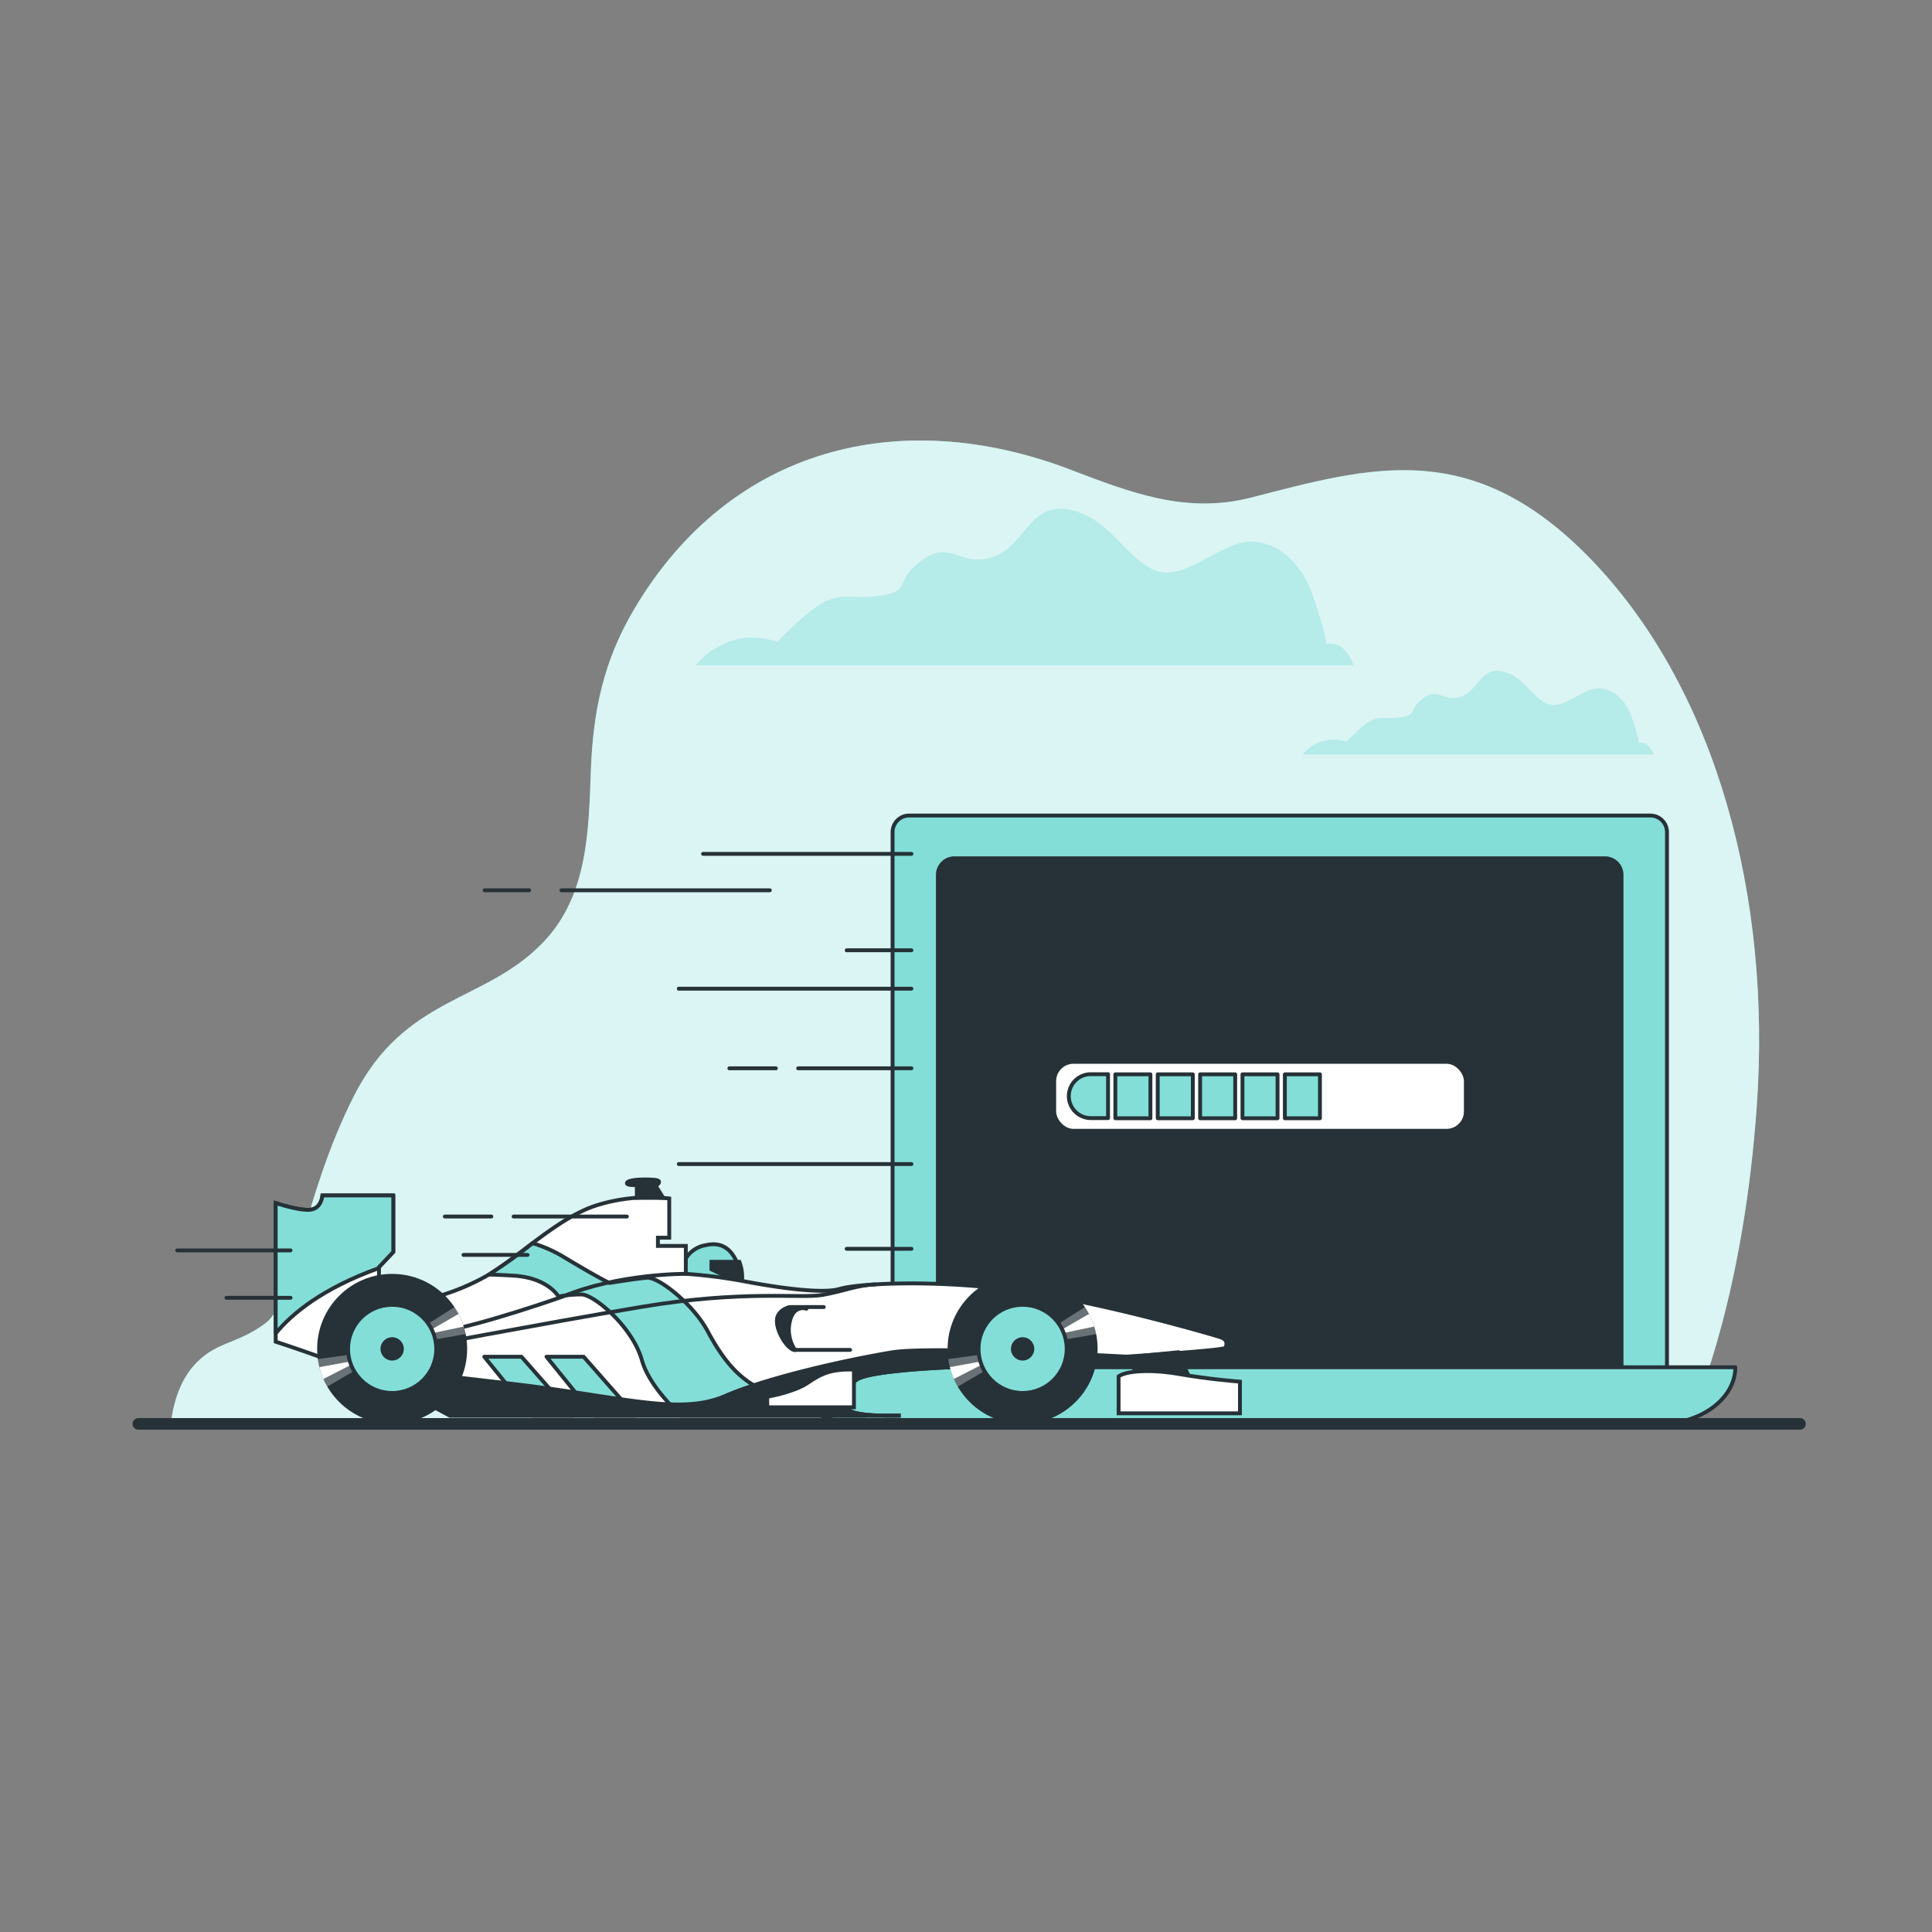 <svg xmlns="http://www.w3.org/2000/svg" viewBox="0 0 500 500"><rect x="0" y="0" width="500" height="500" fill="#808080" stroke="none"/><g id="freepik--background-simple--inject-77"><path d="M437.18,367.7c2.6-5.8,14.13-33.77,17.48-81.56,3.8-54-10.43-106.82-41.72-140.13s-57.84-25.28-89.13-17.24c-16.87,4.34-31.23-1.29-46.8-7.23-43.95-16.74-87.77-5.94-112.67,35.75-8.12,13.6-10.84,26.54-11.42,42.09s-.75,32.21-12.12,44.26c-15.17,16.08-36,13.79-49.31,40.21s-15.17,52.84-22.76,58.58-13.27,4.59-19,11.49c-3.62,4.38-4.94,10.16-5.42,13.78Z" style="fill:#83ded8"></path><path d="M437.18,367.7c2.6-5.8,14.13-33.77,17.48-81.56,3.8-54-10.43-106.82-41.72-140.13s-57.84-25.28-89.13-17.24c-16.87,4.34-31.23-1.29-46.8-7.23-43.95-16.74-87.77-5.94-112.67,35.75-8.12,13.6-10.84,26.54-11.42,42.09s-.75,32.21-12.12,44.26c-15.17,16.08-36,13.79-49.31,40.21s-15.17,52.84-22.76,58.58-13.27,4.59-19,11.49c-3.62,4.38-4.94,10.16-5.42,13.78Z" style="fill:#fff;opacity:0.7"></path></g><g id="freepik--Clouds--inject-77"><path d="M343,166.74c.93-.31-2.88-11.4-3.22-12.44-2.35-7.18-8.19-14.22-16.34-14.07s-17.55,11.5-25.68,6.88c-6.72-3.81-10.34-11.2-17.71-14.17-13.94-5.63-13.95,9.22-24.16,11.58-7.81,1.8-10.21-4.81-17.42.6s-2.41,7.81-10.21,9-9-.6-13.82,1.2-13.22,10.81-13.22,10.81-6.6-2.4-12.61,0-8.41,6-8.41,6h170S348.36,165.54,343,166.74Z" style="fill:#83ded8"></path><path d="M424,192.34c.49-.17-1.53-6.08-1.72-6.64-1.25-3.82-4.37-7.58-8.71-7.5s-9.36,6.13-13.69,3.67c-3.59-2-5.52-6-9.45-7.56-7.43-3-7.43,4.92-12.88,6.18-4.16,1-5.44-2.56-9.29.32s-1.28,4.17-5.44,4.81-4.81-.32-7.37.64-7,5.76-7,5.76a10.57,10.57,0,0,0-6.72,0,10,10,0,0,0-4.49,3.2h90.65S426.89,191.7,424,192.34Z" style="fill:#83ded8"></path><g style="opacity:0.4"><path d="M343,166.74c.93-.31-2.88-11.4-3.22-12.44-2.35-7.18-8.19-14.22-16.34-14.07s-17.55,11.5-25.68,6.88c-6.72-3.81-10.34-11.2-17.71-14.17-13.94-5.63-13.95,9.22-24.16,11.58-7.81,1.8-10.21-4.81-17.42.6s-2.41,7.81-10.21,9-9-.6-13.82,1.2-13.22,10.81-13.22,10.81-6.6-2.4-12.61,0-8.41,6-8.41,6h170S348.36,165.54,343,166.74Z" style="fill:#fff"></path><path d="M424,192.34c.49-.17-1.53-6.08-1.72-6.64-1.25-3.82-4.37-7.58-8.71-7.5s-9.36,6.13-13.69,3.67c-3.59-2-5.52-6-9.45-7.56-7.43-3-7.43,4.92-12.88,6.18-4.16,1-5.44-2.56-9.29.32s-1.28,4.17-5.44,4.81-4.81-.32-7.37.64-7,5.76-7,5.76a10.57,10.57,0,0,0-6.72,0,10,10,0,0,0-4.49,3.2h90.65S426.89,191.7,424,192.34Z" style="fill:#fff"></path></g></g><g id="freepik--Device--inject-77"><path d="M235.25,211.06H427.12a4.29,4.29,0,0,1,4.29,4.29V356.73a0,0,0,0,1,0,0H231a0,0,0,0,1,0,0V215.35A4.29,4.29,0,0,1,235.25,211.06Z" style="fill:#83ded8;stroke:#263238;stroke-linecap:round;stroke-linejoin:round"></path><path d="M247,222.12H415.36a4.29,4.29,0,0,1,4.29,4.29V358.69a0,0,0,0,1,0,0H242.72a0,0,0,0,1,0,0V226.41A4.29,4.29,0,0,1,247,222.12Z" style="fill:#263238;stroke:#263238;stroke-linecap:round;stroke-linejoin:round"></path><path d="M429.46,368.5H222.73c-10.83,0-19.62-6.56-19.62-14.65h246C449.07,361.94,440.29,368.5,429.46,368.5Z" style="fill:#83ded8;stroke:#263238;stroke-linecap:round;stroke-linejoin:round"></path><rect x="272.83" y="274.8" width="106.53" height="17.85" rx="5" style="fill:#fff;stroke:#263238;stroke-linecap:round;stroke-linejoin:round"></rect><rect x="321.55" y="278.04" width="9.08" height="11.36" style="fill:#83ded8;stroke:#263238;stroke-linecap:round;stroke-linejoin:round"></rect><rect x="310.59" y="278.04" width="9.08" height="11.36" style="fill:#83ded8;stroke:#263238;stroke-linecap:round;stroke-linejoin:round"></rect><rect x="299.62" y="278.04" width="9.08" height="11.36" style="fill:#83ded8;stroke:#263238;stroke-linecap:round;stroke-linejoin:round"></rect><rect x="288.65" y="278.04" width="9.08" height="11.36" style="fill:#83ded8;stroke:#263238;stroke-linecap:round;stroke-linejoin:round"></rect><path d="M286.76,278h-4.47a5.68,5.68,0,0,0,0,11.36h4.47Z" style="fill:#83ded8;stroke:#263238;stroke-linecap:round;stroke-linejoin:round"></path><rect x="332.52" y="278.04" width="9.08" height="11.36" style="fill:#83ded8;stroke:#263238;stroke-linecap:round;stroke-linejoin:round"></rect><line x1="235.88" y1="220.98" x2="181.95" y2="220.98" style="fill:none;stroke:#263238;stroke-linecap:round;stroke-linejoin:round"></line><line x1="235.88" y1="276.48" x2="206.56" y2="276.48" style="fill:none;stroke:#263238;stroke-linecap:round;stroke-linejoin:round"></line><line x1="200.8" y1="276.48" x2="188.76" y2="276.48" style="fill:none;stroke:#263238;stroke-linecap:round;stroke-linejoin:round"></line><line x1="235.88" y1="255.87" x2="175.67" y2="255.87" style="fill:none;stroke:#263238;stroke-linecap:round;stroke-linejoin:round"></line><line x1="235.88" y1="245.93" x2="219.12" y2="245.93" style="fill:none;stroke:#263238;stroke-linecap:round;stroke-linejoin:round"></line><line x1="235.88" y1="301.26" x2="175.67" y2="301.26" style="fill:none;stroke:#263238;stroke-linecap:round;stroke-linejoin:round"></line><line x1="235.88" y1="323.19" x2="219.12" y2="323.19" style="fill:none;stroke:#263238;stroke-linecap:round;stroke-linejoin:round"></line><line x1="199.23" y1="230.41" x2="145.3" y2="230.41" style="fill:none;stroke:#263238;stroke-linecap:round;stroke-linejoin:round"></line><line x1="136.93" y1="230.41" x2="125.41" y2="230.41" style="fill:none;stroke:#263238;stroke-linecap:round;stroke-linejoin:round"></line></g><g id="freepik--Car--inject-77"><path d="M176.51,331.23a7.51,7.51,0,0,1,6.25-9c7.8-1.76,9,7.61,9.17,9.95Z" style="fill:#83ded8;stroke:#263238;stroke-linecap:round;stroke-linejoin:round"></path><path d="M191.34,326.55h-7.22v1.95l7.81,3.71A10.77,10.77,0,0,0,191.34,326.55Z" style="fill:#263238;stroke:#263238;stroke-miterlimit:10"></path><path d="M71.35,311.33v35.9s13.26,4.29,23.6,8.59a237,237,0,0,1,21.47,10.53H233.1s-11.32.39-13.27-1.36-1.56-5.66,1.95-8,23.61-3.12,23.61-3.12,71.41-3.91,71.8-5.08.39-2.14-1.36-2.73-31-9.17-52.88-12.1-41.17-1.75-45.66-.39-16.39-.39-24.58-1.95a129.7,129.7,0,0,0-15.22-1.95v-7.22h-7.22v-2.14h2.93V310.16a45.68,45.68,0,0,0-18.74,1.76c-10,3.12-20.48,13.65-28.29,18.14s-16.58,6.83-20.87,6.83a21.2,21.2,0,0,1-7.22-1.17v-7.8l3.7-3.91V309.38H83.44s-.19,3.51-3.31,3.71S71.35,311.33,71.35,311.33Z" style="fill:#fff;stroke:#263238;stroke-miterlimit:10"></path><path d="M98.08,328.17v-.25l3.7-3.91V309.38H83.44s-.19,3.51-3.31,3.71-8.78-1.76-8.78-1.76v33.75C75.53,340,83.41,333.44,98.08,328.17Z" style="fill:#83ded8;stroke:#263238;stroke-linecap:round;stroke-linejoin:round"></path><polygon points="134.95 351.12 125.33 351.12 137.67 366.35 148.35 366.35 134.95 351.12" style="fill:#83ded8;stroke:#263238;stroke-linecap:round;stroke-linejoin:round"></polygon><polygon points="151.04 351.12 141.43 351.12 153.76 366.35 164.44 366.35 151.04 351.12" style="fill:#83ded8;stroke:#263238;stroke-linecap:round;stroke-linejoin:round"></polygon><path d="M200.37,360.64c-8.63-2.16-13.49-9.18-17.27-16.2s-12.69-14-15.66-13.76-9.71,1.35-9.71,1.35-2.43-1.08-11.88-6.75a35.63,35.63,0,0,0-8-3.54,138.29,138.29,0,0,1-11.31,8.12q2.76.06,6.38.28c8.91.54,11.61,5.4,11.61,5.4a33.85,33.85,0,0,1,5.94-.54c3.24,0,13.22,8.36,15.65,17,1.56,5.55,6.69,11.1,10.15,14.35h47.63C215.53,364.34,205.15,361.83,200.37,360.64Z" style="fill:#83ded8;stroke:#263238;stroke-linecap:round;stroke-linejoin:round"></path><path d="M233.1,366.35h-5.19C230.69,366.44,233.1,366.35,233.1,366.35Z" style="fill:#263238;stroke:#263238;stroke-miterlimit:10"></path><path d="M221.78,357c3.51-2.34,23.61-3.12,23.61-3.12s25.59-1.4,46.22-2.78c-13.05-.69-51.77-2.58-60.66-1.13-10.73,1.76-31.61,6.25-43.32,11.32s-26.53.2-54.82-3.12c-20-2.35-37-4.31-45.25-5.25,2.49.93,5,1.92,7.39,2.91a237,237,0,0,1,21.47,10.53H227.91c-3.25-.09-7-.42-8.08-1.36C217.88,363.23,218.27,359.33,221.78,357Z" style="fill:#263238;stroke:#263238;stroke-miterlimit:10"></path><circle cx="264.65" cy="349.09" r="19.41" style="fill:#263238"></circle><g style="opacity:0.31"><path d="M280.78,338.28,264.4,348.64l19.29-3.38A19.28,19.28,0,0,0,280.78,338.28Z" style="fill:#fff"></path><path d="M247.88,358.85l16.77-9.76-19.23,2.64A19.09,19.09,0,0,0,247.88,358.85Z" style="fill:#fff"></path></g><path d="M246.87,356.87l9.89-5.06-10.94,2A18.71,18.71,0,0,0,246.87,356.87Z" style="fill:#fff"></path><path d="M272.18,345.63l11-2.32a19.35,19.35,0,0,0-1.35-3.25Z" style="fill:#fff"></path><circle cx="264.65" cy="349.09" r="11.41" style="fill:#83ded8;stroke:#263238;stroke-linecap:round;stroke-linejoin:round"></circle><circle cx="264.65" cy="349.09" r="3.02" style="fill:#263238"></circle><polygon points="291.05 351.33 295.53 356.6 307.83 356.6 304.9 349.96 291.05 351.33" style="fill:#263238;stroke:#263238;stroke-miterlimit:10"></polygon><path d="M289.49,356.21v9.56H320.9v-8.2s-7.81-.58-15.61-1.95S291.24,354.84,289.49,356.21Z" style="fill:#fff;stroke:#263238;stroke-miterlimit:10"></path><path d="M221,354.45v9.76H198.56v-2.73s6.83-1.17,10.34-3.52S214.76,354.26,221,354.45Z" style="fill:#fff;stroke:#263238;stroke-miterlimit:10"></path><path d="M213.19,338.26h-8.78s-3.7.78-3.31,4.09,3.12,7,4.68,7H220" style="fill:none;stroke:#263238;stroke-linecap:round;stroke-linejoin:round"></path><path d="M204.41,342c1-4.48,4.3-3.31,4.3-3.31l-.56-.39h-3.74s-3.7.78-3.31,4.09,3.12,7,4.68,7A9.29,9.29,0,0,1,204.41,342Z" style="fill:#263238;stroke:#263238;stroke-linecap:round;stroke-linejoin:round"></path><path d="M113.69,344.7c11.12-1.76,32-9.17,32-9.17,14.44-6,31.81-5.86,31.81-5.86" style="fill:none;stroke:#263238;stroke-miterlimit:10"></path><path d="M105.49,349.18s33.76-6.44,60.29-10.92,41.37-2.15,47-3.12,8.78-2.54,13.86-2.74" style="fill:none;stroke:#263238;stroke-miterlimit:10"></path><path d="M171.63,310l-1.95-3.13s2.35-1.36-.58-1.56-6.44,0-6.83.78,2.54.59,2.54.59V310Z" style="fill:#263238;stroke:#263238;stroke-miterlimit:10"></path><circle cx="101.49" cy="349.09" r="19.41" style="fill:#263238"></circle><g style="opacity:0.31"><path d="M117.62,338.28l-16.38,10.36,19.29-3.38A19.45,19.45,0,0,0,117.62,338.28Z" style="fill:#fff"></path><path d="M84.72,358.85l16.77-9.76-19.23,2.64A19.09,19.09,0,0,0,84.72,358.85Z" style="fill:#fff"></path></g><path d="M83.71,356.87l9.89-5.06-10.94,2A18.71,18.71,0,0,0,83.71,356.87Z" style="fill:#fff"></path><path d="M109,345.63l11-2.32a19.35,19.35,0,0,0-1.35-3.25Z" style="fill:#fff"></path><circle cx="101.49" cy="349.09" r="11.41" style="fill:#83ded8;stroke:#263238;stroke-linecap:round;stroke-linejoin:round"></circle><circle cx="101.49" cy="349.09" r="3.02" style="fill:#263238"></circle><line x1="162.24" y1="314.84" x2="132.92" y2="314.84" style="fill:none;stroke:#263238;stroke-linecap:round;stroke-linejoin:round"></line><line x1="75.19" y1="323.6" x2="45.87" y2="323.6" style="fill:none;stroke:#263238;stroke-linecap:round;stroke-linejoin:round"></line><line x1="75.19" y1="335.87" x2="58.6" y2="335.87" style="fill:none;stroke:#263238;stroke-linecap:round;stroke-linejoin:round"></line><line x1="136.54" y1="324.77" x2="119.95" y2="324.77" style="fill:none;stroke:#263238;stroke-linecap:round;stroke-linejoin:round"></line><line x1="127.16" y1="314.84" x2="115.12" y2="314.84" style="fill:none;stroke:#263238;stroke-linecap:round;stroke-linejoin:round"></line></g><g id="freepik--Floor--inject-77"><line x1="35.8" y1="368.5" x2="465.83" y2="368.5" style="fill:none;stroke:#263238;stroke-linecap:round;stroke-linejoin:round;stroke-width:3px"></line></g></svg>
